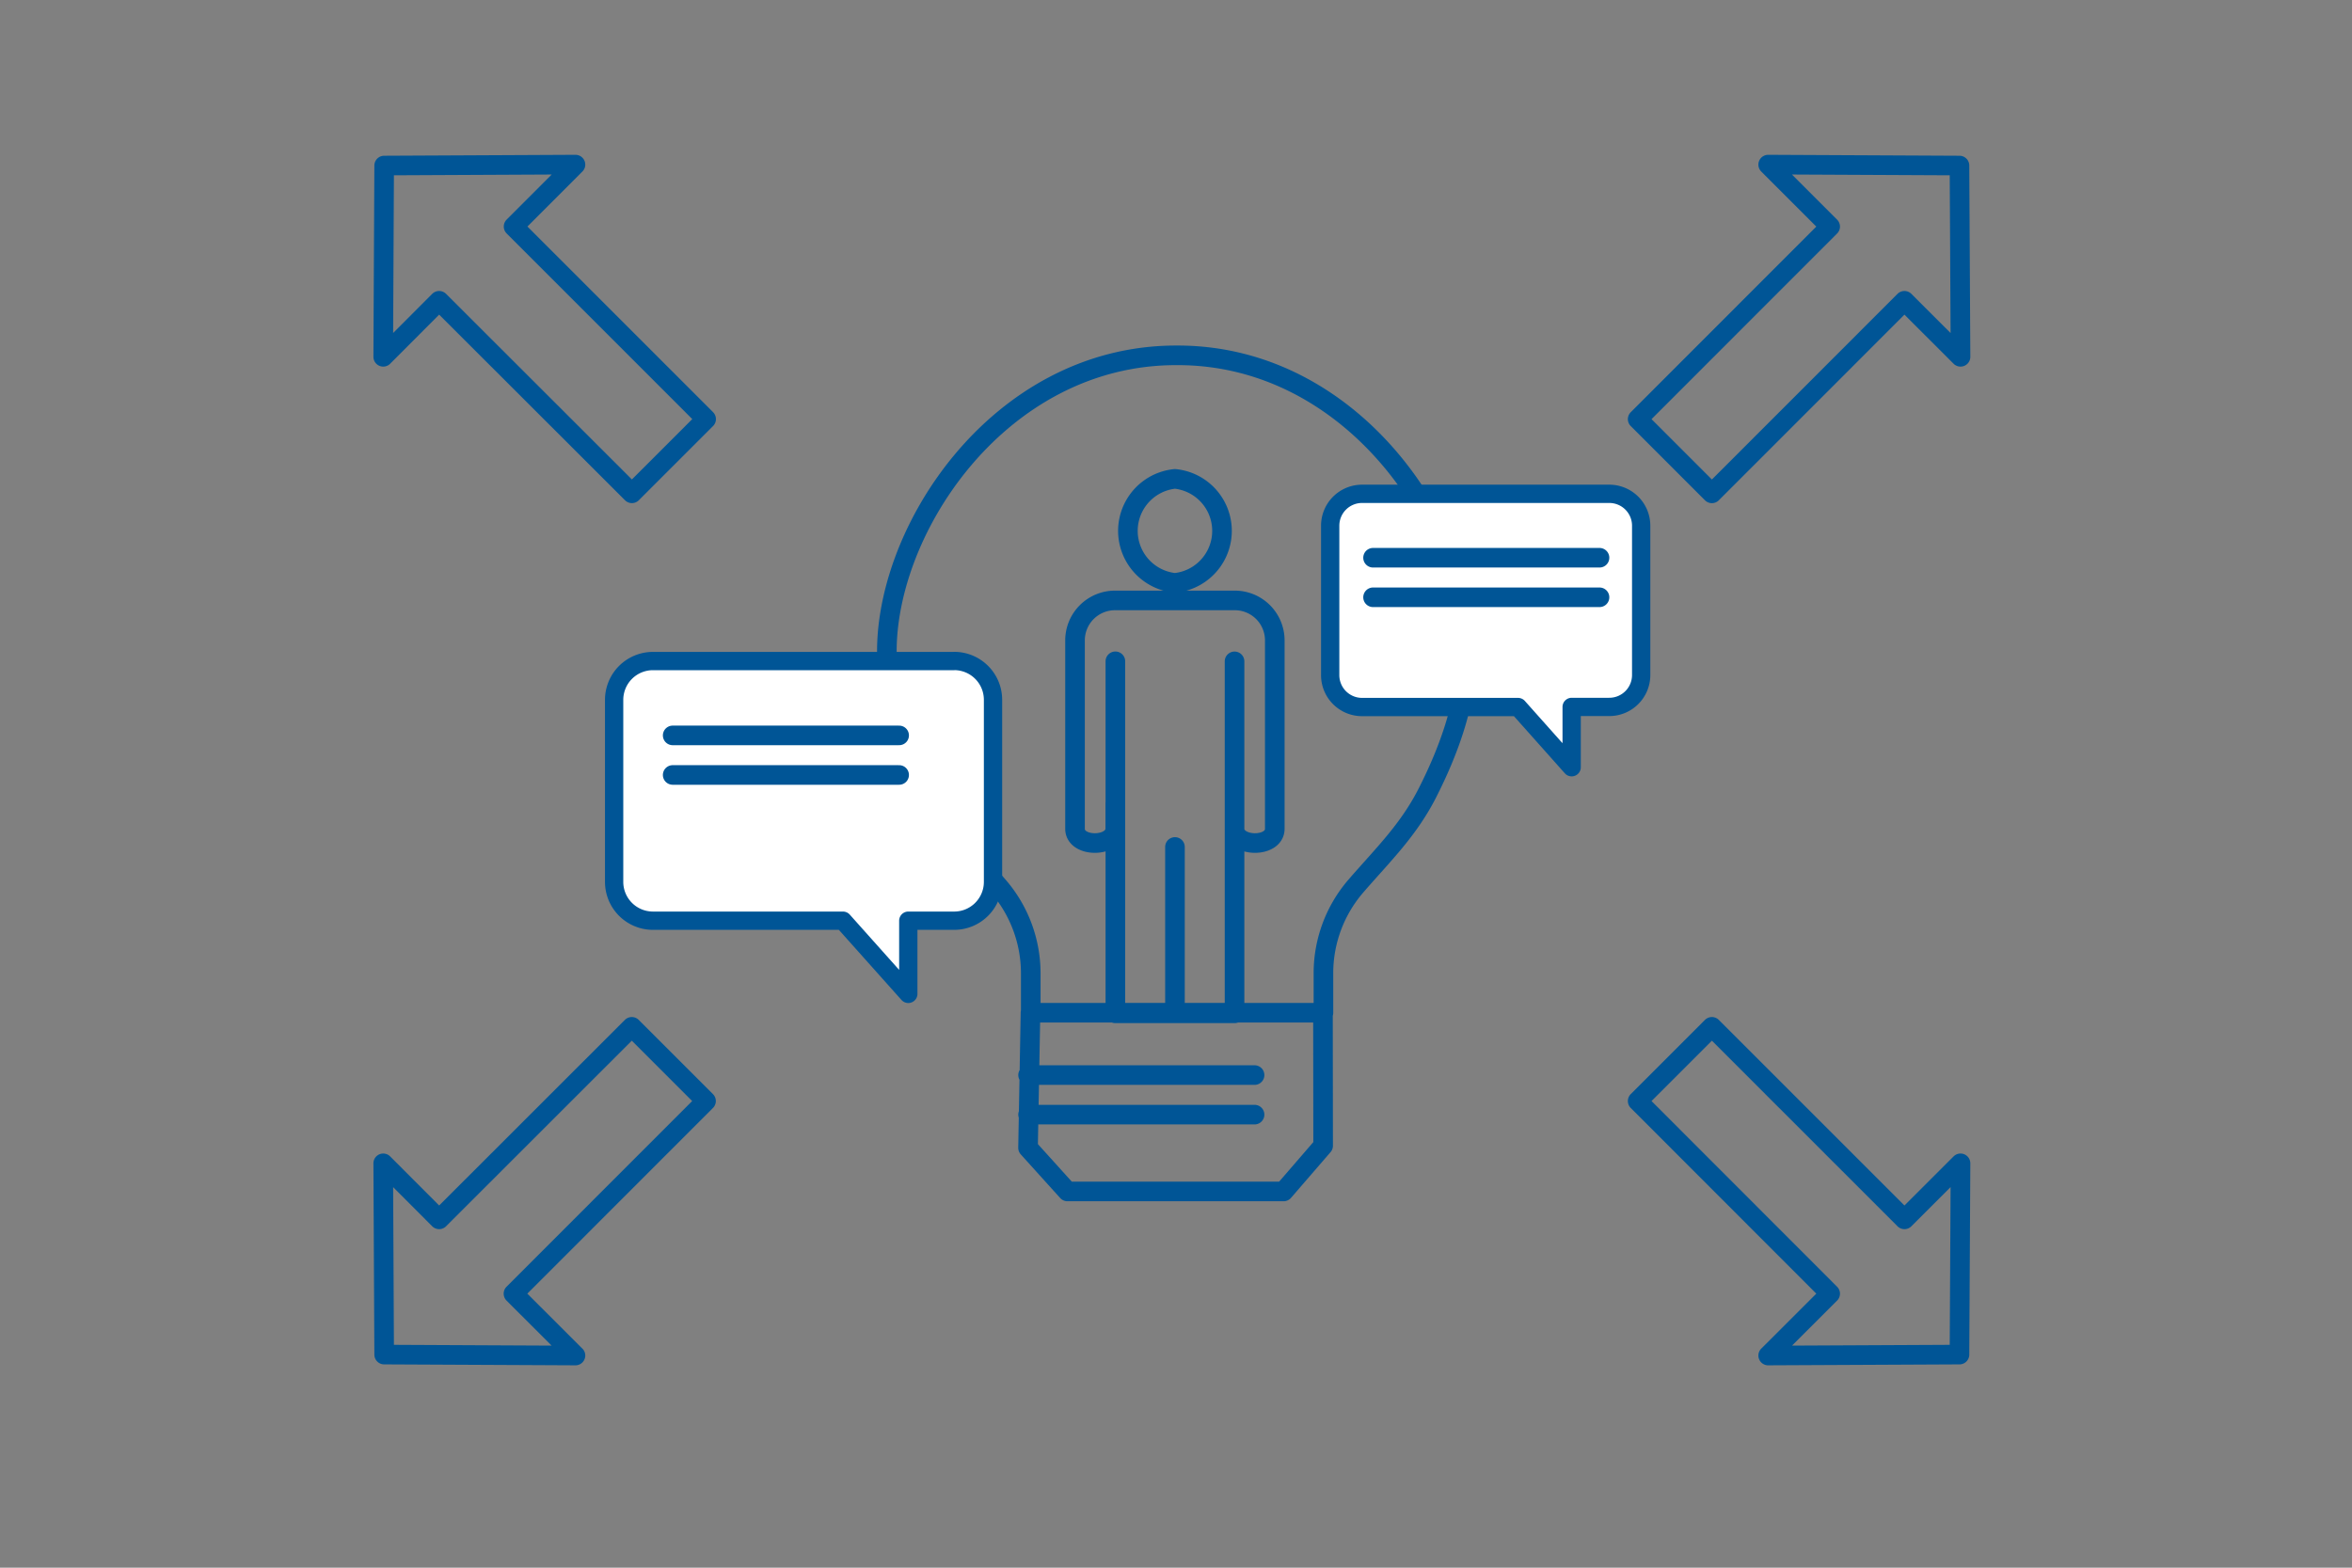 <svg xmlns="http://www.w3.org/2000/svg" viewBox="0 0 450 300"><rect x="0" y="0" width="450" height="300" fill="#808080" stroke="none"/><defs><style>.cls-1{fill:none;stroke-width:3.75px;}.cls-1,.cls-2{stroke:#005596;stroke-linecap:round;stroke-linejoin:round;}.cls-2{fill:#fff;stroke-width:3.5px;}</style></defs><title>Artboard 24</title><path d="M110.1 31.5l-36.6.18-.18 36.6 10.7-10.72L120.9 94.4l14.2-14.2-36.84-36.85L110.1 31.5zM338.3 31.5l36.6.18.2 36.6-10.73-10.72-36.84 36.85-14.2-14.2 36.83-36.85L338.3 31.5zM110.1 259.4l-36.6-.18-.18-36.6 10.7 10.72 36.86-36.84 14.2 14.2-36.84 36.86 11.85 11.84zM338.3 259.4l36.6-.18.2-36.6-10.73 10.72-36.84-36.84-14.2 14.2 36.83 36.86-11.85 11.84zM224.8 111.54a10 10 0 0 1 0-19.9M224.8 114.9h-11.47a7.65 7.65 0 0 0-7.65 7.66v36.1c.08 3.66 7.78 3.5 7.7-.15v-4.8M213.4 126.55v67.36h22.8v-67.35M224.8 111.54a10 10 0 0 0 0-19.9M224.8 114.9h11.45a7.65 7.65 0 0 1 7.65 7.66v36.1c-.08 3.66-7.78 3.5-7.7-.15v-4.8M224.8 162.08v31.83" class="cls-1"/><path d="M225.32 68H225c-34.26 0-56.54 34.45-55.27 58.66.45 8.68 3.6 17.25 7.52 25 3.68 7.27 8.48 11.83 13.76 17.94a25.5 25.5 0 0 1 6.2 16.5v7.7h56v-7.7a25.5 25.5 0 0 1 6.17-16.5c5.27-6.1 10.07-10.67 13.76-17.94 3.92-7.74 7.07-16.3 7.52-25 1.2-24.2-21.07-58.66-55.33-58.66zM197.16 193.8l-.47 25.85 7.54 8.35h41.36l7.56-8.75-.03-25.45M196.7 205.73h43.33M196.7 213.3h43.33" class="cls-1"/><path d="M182.57 126.5h-57.64a7.43 7.43 0 0 0-7.43 7.43v34.83a7.43 7.43 0 0 0 7.43 7.43h36.35l12.5 14v-14h8.78a7.43 7.43 0 0 0 7.43-7.44v-34.83a7.43 7.43 0 0 0-7.43-7.43zM307.9 94.5h-47.3a6.1 6.1 0 0 0-6.1 6.1v28.6a6.1 6.1 0 0 0 6.1 6.1h29.84l10.26 11.52v-11.54h7.2a6.1 6.1 0 0 0 6.1-6.1V100.6a6.1 6.1 0 0 0-6.1-6.1z" class="cls-2"/><path d="M128.7 140.73h43.33M128.7 148.3h43.33M262.7 106.73h43.33M262.7 114.3h43.33" class="cls-1"/></svg>